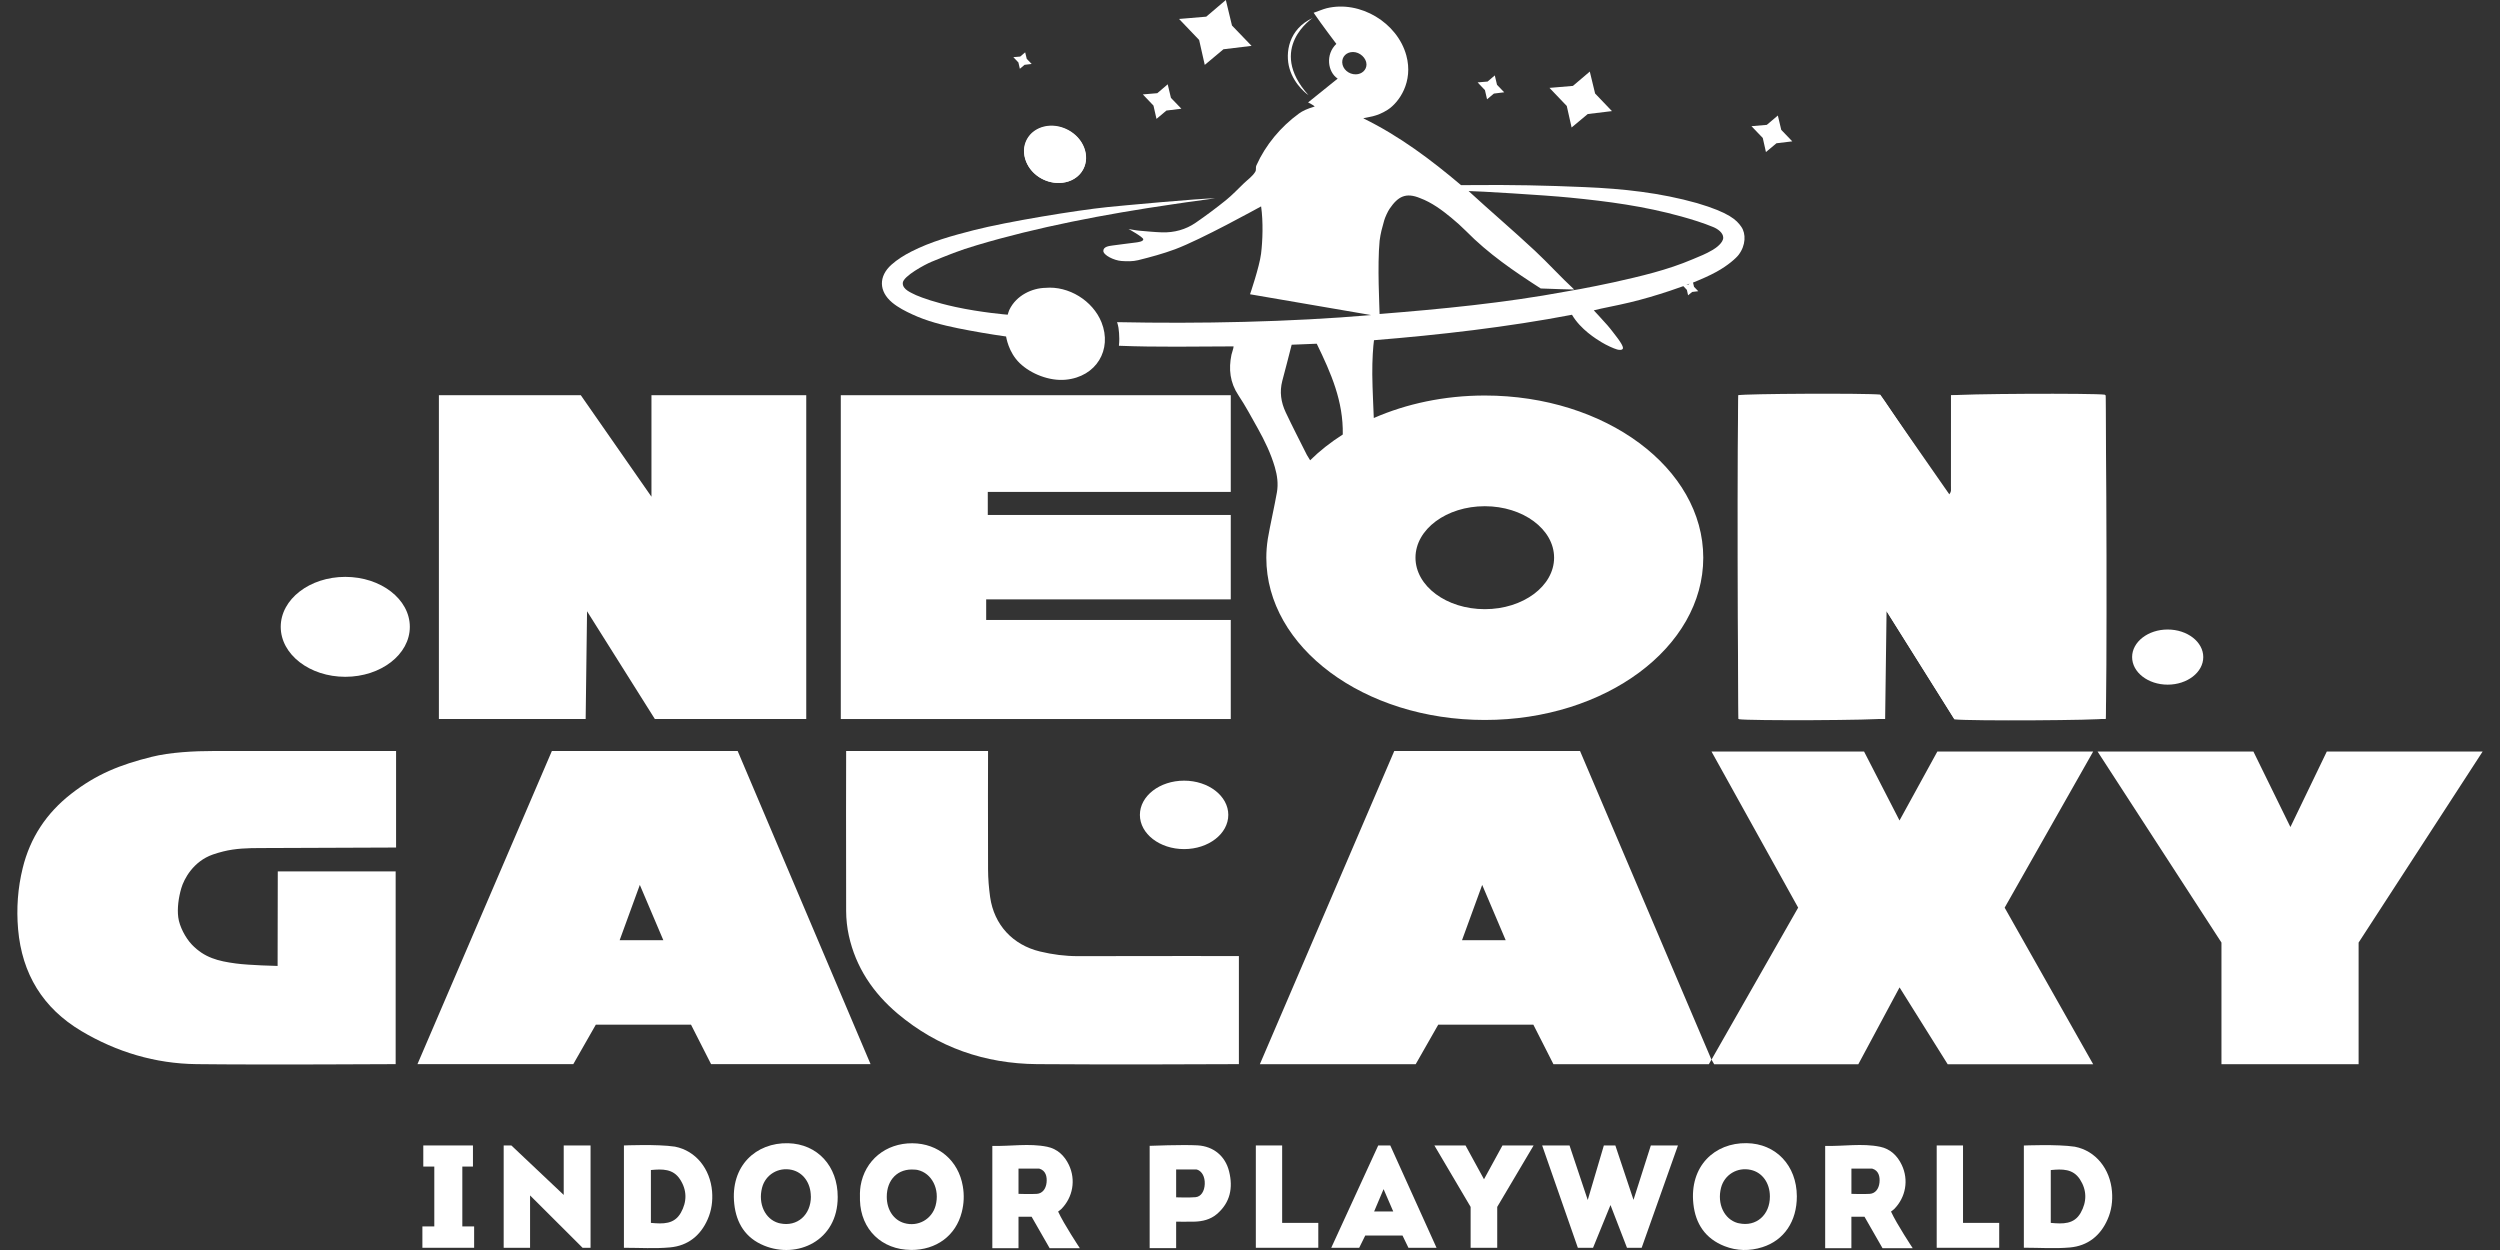 <svg width="72" height="36" viewBox="0 0 72 36" fill="none" xmlns="http://www.w3.org/2000/svg">
<rect x="0" y="0" width="72" height="36" fill="#333333" stroke="none"/>
<g clip-path="url(#clip0_1109_1014)">
<path d="M49.291 30.518L51.787 26.14L49.291 21.644H53.685L54.706 23.63L55.795 21.645H60.283L57.734 26.141L60.283 30.65H56.093L54.707 28.437L53.52 30.65H49.368L49.292 30.519L49.291 30.518Z" fill="white"/>
<path d="M35.446 20.708H24.215V11.382H35.446V14.167H28.448V14.831H35.446V17.262H28.402V17.855H35.446V20.708Z" fill="white"/>
<path d="M50.068 11.382C50.233 11.338 53.726 11.321 54.149 11.364C54.187 11.418 54.234 11.482 54.279 11.548C54.791 12.31 55.301 13.072 55.816 13.832C55.911 13.971 56.017 14.102 56.126 14.249C56.214 14.16 56.188 14.076 56.188 14.002C56.191 13.211 56.189 12.419 56.189 11.628V11.393C56.364 11.338 60.311 11.321 60.621 11.367C60.671 11.52 60.688 20.399 60.639 20.695C60.481 20.747 56.765 20.769 56.288 20.718C55.644 19.689 54.99 18.644 54.335 17.599C54.32 17.602 54.304 17.605 54.288 17.609C54.285 18.639 54.288 19.667 54.287 20.69C54.115 20.747 50.351 20.761 50.084 20.713C50.039 20.555 50.026 11.651 50.07 11.382H50.068Z" fill="white"/>
<path d="M18.86 20.708L16.907 17.604L16.867 20.708H12.64V11.382H16.727L18.762 14.305V11.382H23.22V20.708H18.86Z" fill="white"/>
<path d="M56.285 20.708L54.333 17.604L54.292 20.708H50.065V11.382H54.153L56.188 14.305V11.382H60.644V20.708H56.285Z" fill="white"/>
<path d="M11.407 21.629V24.409C11.407 24.409 8.718 24.422 7.509 24.424C7.145 24.424 6.783 24.433 6.428 24.522C6.328 24.547 6.228 24.576 6.13 24.61C5.565 24.808 5.299 25.313 5.22 25.585C5.142 25.856 5.1 26.161 5.134 26.421C5.168 26.68 5.339 27.008 5.525 27.204C5.886 27.581 6.279 27.68 6.792 27.748C7.178 27.801 7.995 27.819 7.995 27.819L8 25.097H11.395V30.647C11.395 30.647 7.504 30.67 5.658 30.647C4.473 30.633 3.359 30.299 2.343 29.694C1.237 29.036 0.633 28.049 0.521 26.76C0.47 26.163 0.512 25.578 0.654 25C0.868 24.126 1.338 23.418 2.046 22.865C2.779 22.293 3.463 22.024 4.356 21.8C4.899 21.663 5.604 21.629 6.151 21.629C7.803 21.629 11.408 21.629 11.408 21.629H11.407Z" fill="white"/>
<path d="M15.894 21.629H21.245L25.072 30.647H20.479L19.901 29.51H17.16L16.511 30.647H12.023L15.894 21.629ZM18.427 25.485L17.846 27.078H19.104L18.427 25.485Z" fill="white"/>
<path d="M40.154 21.629H45.505L49.29 30.518L49.215 30.649H44.739L44.161 29.511H41.421L40.772 30.649H36.284L40.154 21.631V21.629ZM42.687 25.485L42.106 27.078H43.364L42.687 25.485Z" fill="white"/>
<path d="M24.369 21.629H28.456C28.456 21.629 28.449 24 28.456 25.043C28.457 25.308 28.48 25.576 28.516 25.838C28.631 26.636 29.167 27.214 29.951 27.403C30.312 27.49 30.676 27.538 31.051 27.537C32.504 27.532 35.68 27.534 35.68 27.534V30.647C35.68 30.647 31.734 30.665 29.867 30.647C28.365 30.634 27.012 30.167 25.857 29.197C25.148 28.6 24.647 27.86 24.446 26.943C24.396 26.713 24.37 26.474 24.369 26.239C24.362 24.774 24.369 21.629 24.369 21.629Z" fill="white"/>
<path d="M60.41 21.644H64.898L65.964 23.819L67.012 21.644H71.5L67.928 27.146V30.648H63.978V27.146L60.41 21.644Z" fill="white"/>
<path d="M29.022 9.062C29.03 9.029 29.059 8.946 29.068 8.926C29.274 8.495 29.737 8.297 30.109 8.29C30.776 8.23 31.472 8.657 31.723 9.282C32.037 10.066 31.578 10.854 30.688 10.936C30.227 10.98 29.691 10.77 29.369 10.46C29.037 10.14 28.981 9.708 28.975 9.691C28.511 9.626 28.038 9.544 27.59 9.454C27.14 9.362 26.695 9.25 26.278 9.056C26.071 8.961 25.868 8.857 25.694 8.713C25.308 8.39 25.3 7.958 25.673 7.624C25.841 7.473 26.041 7.35 26.244 7.246C26.814 6.955 27.43 6.787 28.046 6.629C29.016 6.381 31.005 6.056 31.897 5.964C32.227 5.93 34.581 5.711 35 5.711C34.199 5.819 33.999 5.851 33.772 5.884C31.799 6.171 29.85 6.548 28.133 7.062C27.63 7.209 27.287 7.352 26.822 7.542C26.645 7.615 26.012 7.952 26 8.148C25.989 8.344 26.255 8.434 26.383 8.501C26.568 8.58 26.937 8.714 27.515 8.84C28.247 9 29.008 9.063 29.022 9.063V9.062Z" fill="white"/>
<path d="M45.442 35.936L44.414 32.989H45.202L45.727 34.56L46.191 32.989H46.522L47.045 34.556L47.544 32.989H48.325L47.28 35.936H46.857L46.382 34.705L45.88 35.936H45.442Z" fill="white"/>
<path d="M51.749 34.452C51.751 35.174 51.382 35.721 50.755 35.919C50.39 36.034 50.024 36.029 49.666 35.889C49.114 35.672 48.831 35.247 48.769 34.671C48.653 33.582 49.385 32.909 50.301 32.923C51.148 32.934 51.745 33.568 51.749 34.451V34.452ZM50.973 34.456C50.972 34.069 50.754 33.766 50.424 33.693C50.037 33.605 49.664 33.829 49.566 34.207C49.448 34.669 49.654 35.111 50.041 35.222C50.055 35.226 50.069 35.229 50.084 35.231C50.577 35.338 50.976 34.99 50.973 34.456Z" fill="white"/>
<path d="M24.126 34.474C24.129 35.739 22.956 36.264 22.005 35.873C21.472 35.655 21.207 35.23 21.147 34.675C21.028 33.572 21.78 32.901 22.7 32.925C23.544 32.947 24.129 33.586 24.126 34.474ZM23.352 34.456C23.35 34.069 23.132 33.767 22.803 33.692C22.416 33.606 22.043 33.83 21.947 34.208C21.828 34.671 22.035 35.112 22.422 35.223C22.437 35.227 22.451 35.23 22.466 35.233C22.958 35.339 23.356 34.99 23.354 34.456H23.352Z" fill="white"/>
<path d="M26.238 35.998C25.396 35.993 24.793 35.411 24.767 34.571C24.763 34.431 24.763 34.289 24.785 34.152C24.907 33.416 25.51 32.922 26.275 32.926C27.026 32.93 27.604 33.425 27.729 34.163C27.773 34.417 27.762 34.665 27.699 34.911C27.527 35.588 26.967 36.001 26.237 35.999L26.238 35.998ZM25.539 34.472C25.541 34.843 25.736 35.136 26.042 35.225C26.438 35.34 26.838 35.117 26.945 34.722C27.072 34.25 26.84 33.788 26.427 33.695C26.398 33.688 26.369 33.686 26.339 33.685C25.865 33.645 25.537 33.969 25.539 34.472Z" fill="white"/>
<path d="M17.969 35.936V32.989C17.969 32.989 18.93 32.947 19.437 33.023C20.04 33.141 20.454 33.663 20.508 34.313C20.53 34.59 20.494 34.86 20.381 35.116C20.174 35.589 19.807 35.879 19.297 35.925C18.865 35.965 18.426 35.936 17.969 35.936ZM18.746 35.219C19.095 35.251 19.417 35.264 19.608 34.928C19.789 34.608 19.788 34.276 19.585 33.965C19.386 33.658 19.075 33.665 18.746 33.697V35.219Z" fill="white"/>
<path d="M58.287 35.934V32.991C58.287 32.991 59.248 32.949 59.755 33.025C60.358 33.143 60.772 33.665 60.825 34.314C60.848 34.591 60.812 34.861 60.699 35.117C60.492 35.591 60.125 35.881 59.615 35.927C59.183 35.966 58.744 35.934 58.287 35.934ZM59.062 35.219C59.412 35.251 59.734 35.264 59.924 34.928C60.105 34.608 60.104 34.276 59.902 33.965C59.702 33.658 59.392 33.665 59.062 33.698V35.219Z" fill="white"/>
<path d="M30.23 35.949L29.71 35.041H29.333V35.949H28.579V33.002C29.103 33.017 29.635 32.92 30.16 33.027C30.451 33.087 30.657 33.281 30.785 33.551C30.988 33.981 30.901 34.482 30.565 34.821C30.539 34.847 30.507 34.867 30.474 34.893C30.637 35.251 31.1 35.949 31.1 35.949H30.229H30.23ZM29.333 34.383C29.333 34.383 29.689 34.395 29.862 34.383C30.02 34.372 30.121 34.242 30.141 34.061C30.159 33.891 30.121 33.711 29.93 33.656H29.333V34.381V34.383Z" fill="white"/>
<path d="M54.217 35.949L53.697 35.041H53.32V35.949H52.565V33.002C53.09 33.017 53.622 32.92 54.147 33.027C54.438 33.087 54.644 33.281 54.771 33.551C54.975 33.981 54.888 34.482 54.552 34.821C54.526 34.847 54.494 34.867 54.461 34.893C54.624 35.251 55.087 35.949 55.087 35.949H54.216H54.217ZM53.321 34.383C53.321 34.383 53.677 34.395 53.85 34.383C54.008 34.372 54.109 34.242 54.129 34.061C54.147 33.891 54.109 33.711 53.919 33.656H53.321V34.381V34.383Z" fill="white"/>
<path d="M14.506 32.989H14.727L16.235 34.414V32.989H17.008V35.936H16.778L15.266 34.428V35.936H14.506V32.989Z" fill="white"/>
<path d="M33.873 35.184V35.946H33.11V33C33.11 33 34.047 32.962 34.488 32.986C34.956 33.013 35.291 33.301 35.398 33.737C35.515 34.208 35.433 34.634 35.046 34.965C34.858 35.125 34.627 35.179 34.384 35.184C34.223 35.188 33.872 35.184 33.872 35.184H33.873ZM33.873 33.679V34.483C33.873 34.483 34.25 34.496 34.43 34.479C34.59 34.465 34.689 34.308 34.697 34.1C34.705 33.893 34.617 33.729 34.474 33.684C34.467 33.682 34.459 33.681 34.453 33.681C34.263 33.681 33.873 33.681 33.873 33.681V33.679Z" fill="white"/>
<path d="M39.694 32.989H40.04L41.372 35.936H40.563L40.392 35.583H39.319L39.145 35.936H38.34L39.693 32.989H39.694ZM39.575 34.89H40.125L39.847 34.247L39.575 34.89Z" fill="white"/>
<path d="M43.12 35.936H42.354V34.759L41.31 32.989H42.207L42.739 33.963L43.271 32.989H44.168L43.12 34.759V35.936Z" fill="white"/>
<path d="M13.315 33.597V35.321H13.655V35.936H12.165V35.321H12.508V33.597H12.191V32.989H13.621V33.597H13.315Z" fill="white"/>
<path d="M36.168 32.989H36.926V35.219H37.967V35.936H36.168V32.989Z" fill="white"/>
<path d="M55.777 32.989H56.535V35.219H57.577V35.936H55.777V32.989Z" fill="white"/>
<path d="M30.488 5.267C30.082 5.269 29.705 5.025 29.559 4.665C29.383 4.232 29.595 3.797 30.042 3.668C30.505 3.536 31.051 3.81 31.221 4.261C31.417 4.778 31.062 5.266 30.488 5.267Z" fill="white"/>
<path d="M34.102 24.454C34.805 24.454 35.375 24.013 35.375 23.469C35.375 22.924 34.805 22.483 34.102 22.483C33.399 22.483 32.829 22.924 32.829 23.469C32.829 24.013 33.399 24.454 34.102 24.454Z" fill="white"/>
<path d="M9.944 19.492C10.971 19.492 11.803 18.848 11.803 18.053C11.803 17.258 10.971 16.614 9.944 16.614C8.918 16.614 8.085 17.258 8.085 18.053C8.085 18.848 8.918 19.492 9.944 19.492Z" fill="white"/>
<path d="M31.198 4.875C31.404 4.485 31.208 3.977 30.759 3.74C30.31 3.502 29.779 3.626 29.572 4.015C29.366 4.404 29.562 4.912 30.011 5.15C30.46 5.387 30.991 5.264 31.198 4.875Z" fill="white"/>
<path d="M62.429 19.718C62.995 19.718 63.454 19.362 63.454 18.924C63.454 18.486 62.995 18.13 62.429 18.13C61.864 18.13 61.405 18.486 61.405 18.924C61.405 19.362 61.864 19.718 62.429 19.718Z" fill="white"/>
<path d="M37.815 0.512C37.815 0.512 36.468 1.385 37.686 2.743C37.686 2.743 37.281 2.469 37.138 1.974C37.009 1.53 37.105 0.834 37.816 0.513L37.815 0.512Z" fill="white"/>
<path d="M46.424 3.2L45.939 2.693L45.786 2.061L45.3 2.474L44.625 2.531L45.123 3.052L45.262 3.672L45.727 3.284L46.424 3.2Z" fill="white"/>
<path d="M36.045 1.321L35.481 0.735L35.304 0L34.74 0.48L33.957 0.546L34.535 1.151L34.697 1.869L35.235 1.419L36.045 1.321Z" fill="white"/>
<path d="M34.024 3.131L33.723 2.819L33.63 2.428L33.33 2.684L32.913 2.719L33.22 3.041L33.307 3.424L33.593 3.184L34.024 3.131Z" fill="white"/>
<path d="M29.712 1.842L29.57 1.694L29.525 1.507L29.382 1.629L29.184 1.646L29.33 1.799L29.372 1.981L29.507 1.867L29.712 1.842Z" fill="white"/>
<path d="M50.147 6.528C50.013 6.336 49.805 6.125 48.876 5.85C47.808 5.549 46.748 5.436 45.646 5.389C44.535 5.341 43.54 5.318 42.311 5.331C42.23 5.331 42.15 5.331 42.077 5.331C41.218 4.605 40.297 3.911 39.262 3.408C39.379 3.37 39.644 3.37 39.969 3.159C40.293 2.948 40.71 2.359 40.502 1.596C40.245 0.652 39.172 0.005 38.212 0.236C38.099 0.263 37.964 0.325 37.833 0.368C38.053 0.692 38.487 1.264 38.487 1.264C38.167 1.566 38.237 2.075 38.525 2.264L37.673 2.95C37.673 2.95 37.838 3.032 37.864 3.067C37.65 3.131 37.516 3.193 37.411 3.269C36.886 3.651 36.449 4.172 36.185 4.762C36.153 4.834 36.19 4.885 36.151 4.948C36.073 5.078 35.934 5.173 35.824 5.279C35.653 5.444 35.49 5.617 35.306 5.766C35.024 5.993 34.733 6.21 34.435 6.415C34.147 6.613 33.818 6.702 33.468 6.692C33.246 6.685 33.025 6.662 32.803 6.643C32.719 6.637 32.501 6.595 32.501 6.595C32.501 6.595 32.932 6.83 32.927 6.894C32.923 6.958 32.774 6.975 32.719 6.983C32.492 7.015 32.263 7.037 32.036 7.071C31.938 7.085 31.776 7.104 31.776 7.226C31.776 7.348 32.082 7.5 32.294 7.516C32.454 7.529 32.625 7.531 32.78 7.493C33.138 7.404 33.496 7.307 33.841 7.179C34.599 6.896 36.211 6.002 36.32 5.944C36.383 6.389 36.365 6.932 36.318 7.311C36.27 7.69 36.001 8.475 36.001 8.475C36.001 8.475 38.42 8.891 39.489 9.074C37.153 9.275 34.536 9.327 32.173 9.278C32.213 9.411 32.22 9.478 32.229 9.594C32.237 9.701 32.24 9.81 32.225 9.958C33.316 10.002 34.443 9.979 35.527 9.976C35.531 10.019 35.474 10.172 35.466 10.216C35.381 10.63 35.422 11.017 35.666 11.383C35.871 11.69 36.044 12.018 36.226 12.341C36.424 12.696 36.601 13.062 36.716 13.456C36.785 13.694 36.818 13.935 36.775 14.18C36.704 14.587 36.58 15.121 36.511 15.529C36.511 15.53 36.511 15.533 36.511 15.534C36.484 15.707 36.47 15.884 36.47 16.063C36.47 18.643 39.287 20.735 42.762 20.735C46.237 20.735 49.054 18.643 49.054 16.063C49.054 13.482 46.237 11.391 42.762 11.391C41.595 11.391 40.502 11.629 39.565 12.039C39.556 11.744 39.527 11.255 39.522 10.785C39.518 10.363 39.547 9.966 39.571 9.798C41.455 9.646 43.411 9.421 45.273 9.065C45.523 9.491 45.974 9.764 46.124 9.856C46.266 9.943 46.473 10.037 46.573 10.065C46.613 10.076 46.715 10.095 46.739 10.039C46.762 9.982 46.635 9.8 46.573 9.721C46.507 9.638 46.408 9.499 46.295 9.369C46.116 9.163 45.923 8.965 45.901 8.938C46.142 8.874 46.518 8.811 46.933 8.711C47.31 8.622 47.719 8.5 48.097 8.374C48.211 8.336 48.342 8.291 48.48 8.241L48.582 8.349L48.617 8.505L48.734 8.408L48.91 8.387L48.788 8.26L48.759 8.138C48.992 8.044 49.23 7.941 49.433 7.829C49.768 7.646 50.002 7.432 50.072 7.34C50.283 7.063 50.285 6.727 50.151 6.534L50.147 6.528ZM38.656 1.797C38.651 1.624 38.784 1.497 38.969 1.498C39.166 1.499 39.354 1.674 39.355 1.856C39.355 2.014 39.224 2.137 39.049 2.141C38.842 2.145 38.663 1.989 38.656 1.798V1.797ZM42.762 14.579C43.864 14.579 44.758 15.243 44.758 16.061C44.758 16.88 43.864 17.544 42.762 17.544C41.66 17.544 40.766 16.88 40.766 16.061C40.766 15.243 41.66 14.579 42.762 14.579ZM37.731 13.255C37.687 13.183 37.648 13.12 37.638 13.102C37.433 12.694 37.223 12.287 37.028 11.874C36.893 11.587 36.847 11.285 36.93 10.969C37.018 10.635 37.115 10.269 37.2 9.928C37.461 9.916 37.676 9.91 37.922 9.899C38.341 10.76 38.689 11.558 38.672 12.514C38.324 12.736 38.007 12.984 37.731 13.257V13.255ZM48.624 8.198L48.569 8.203C48.599 8.193 48.628 8.18 48.658 8.169L48.623 8.199L48.624 8.198ZM49.324 7.198C49.114 7.322 48.975 7.37 48.751 7.466C48.02 7.778 47.247 7.957 46.473 8.13C46.099 8.214 45.849 8.257 45.508 8.325L45.102 8.396C43.332 8.725 41.515 8.901 39.732 9.043C39.73 8.837 39.664 7.652 39.733 6.933C39.762 6.708 39.803 6.569 39.865 6.348C39.89 6.258 39.967 6.091 40.021 6.012C40.263 5.658 40.486 5.535 40.901 5.707C41.231 5.83 41.527 6.048 41.795 6.269C41.943 6.391 42.088 6.52 42.223 6.656C42.862 7.306 43.605 7.815 44.373 8.308C44.572 8.321 45.337 8.338 45.337 8.338C44.948 7.979 44.6 7.59 44.206 7.222C43.593 6.649 42.896 6.056 42.295 5.502C42.523 5.502 44.489 5.619 45.204 5.69C46.317 5.8 47.343 5.935 48.424 6.235C48.736 6.322 49.042 6.416 49.343 6.54C49.465 6.59 49.629 6.702 49.629 6.845C49.629 6.988 49.432 7.135 49.325 7.198H49.324Z" fill="white"/>
<path d="M43.321 2.658L43.114 2.443L43.05 2.172L42.842 2.349L42.555 2.373L42.766 2.595L42.827 2.86L43.024 2.695L43.321 2.658Z" fill="white"/>
<path d="M51.618 4.071L51.3 3.74L51.202 3.327L50.884 3.596L50.442 3.634L50.768 3.974L50.859 4.379L51.162 4.126L51.618 4.071Z" fill="white"/>
</g>
<defs>
<clipPath id="clip0_1109_1014">
<rect width="72" height="36" fill="white"/>
</clipPath>
</defs>
</svg>
